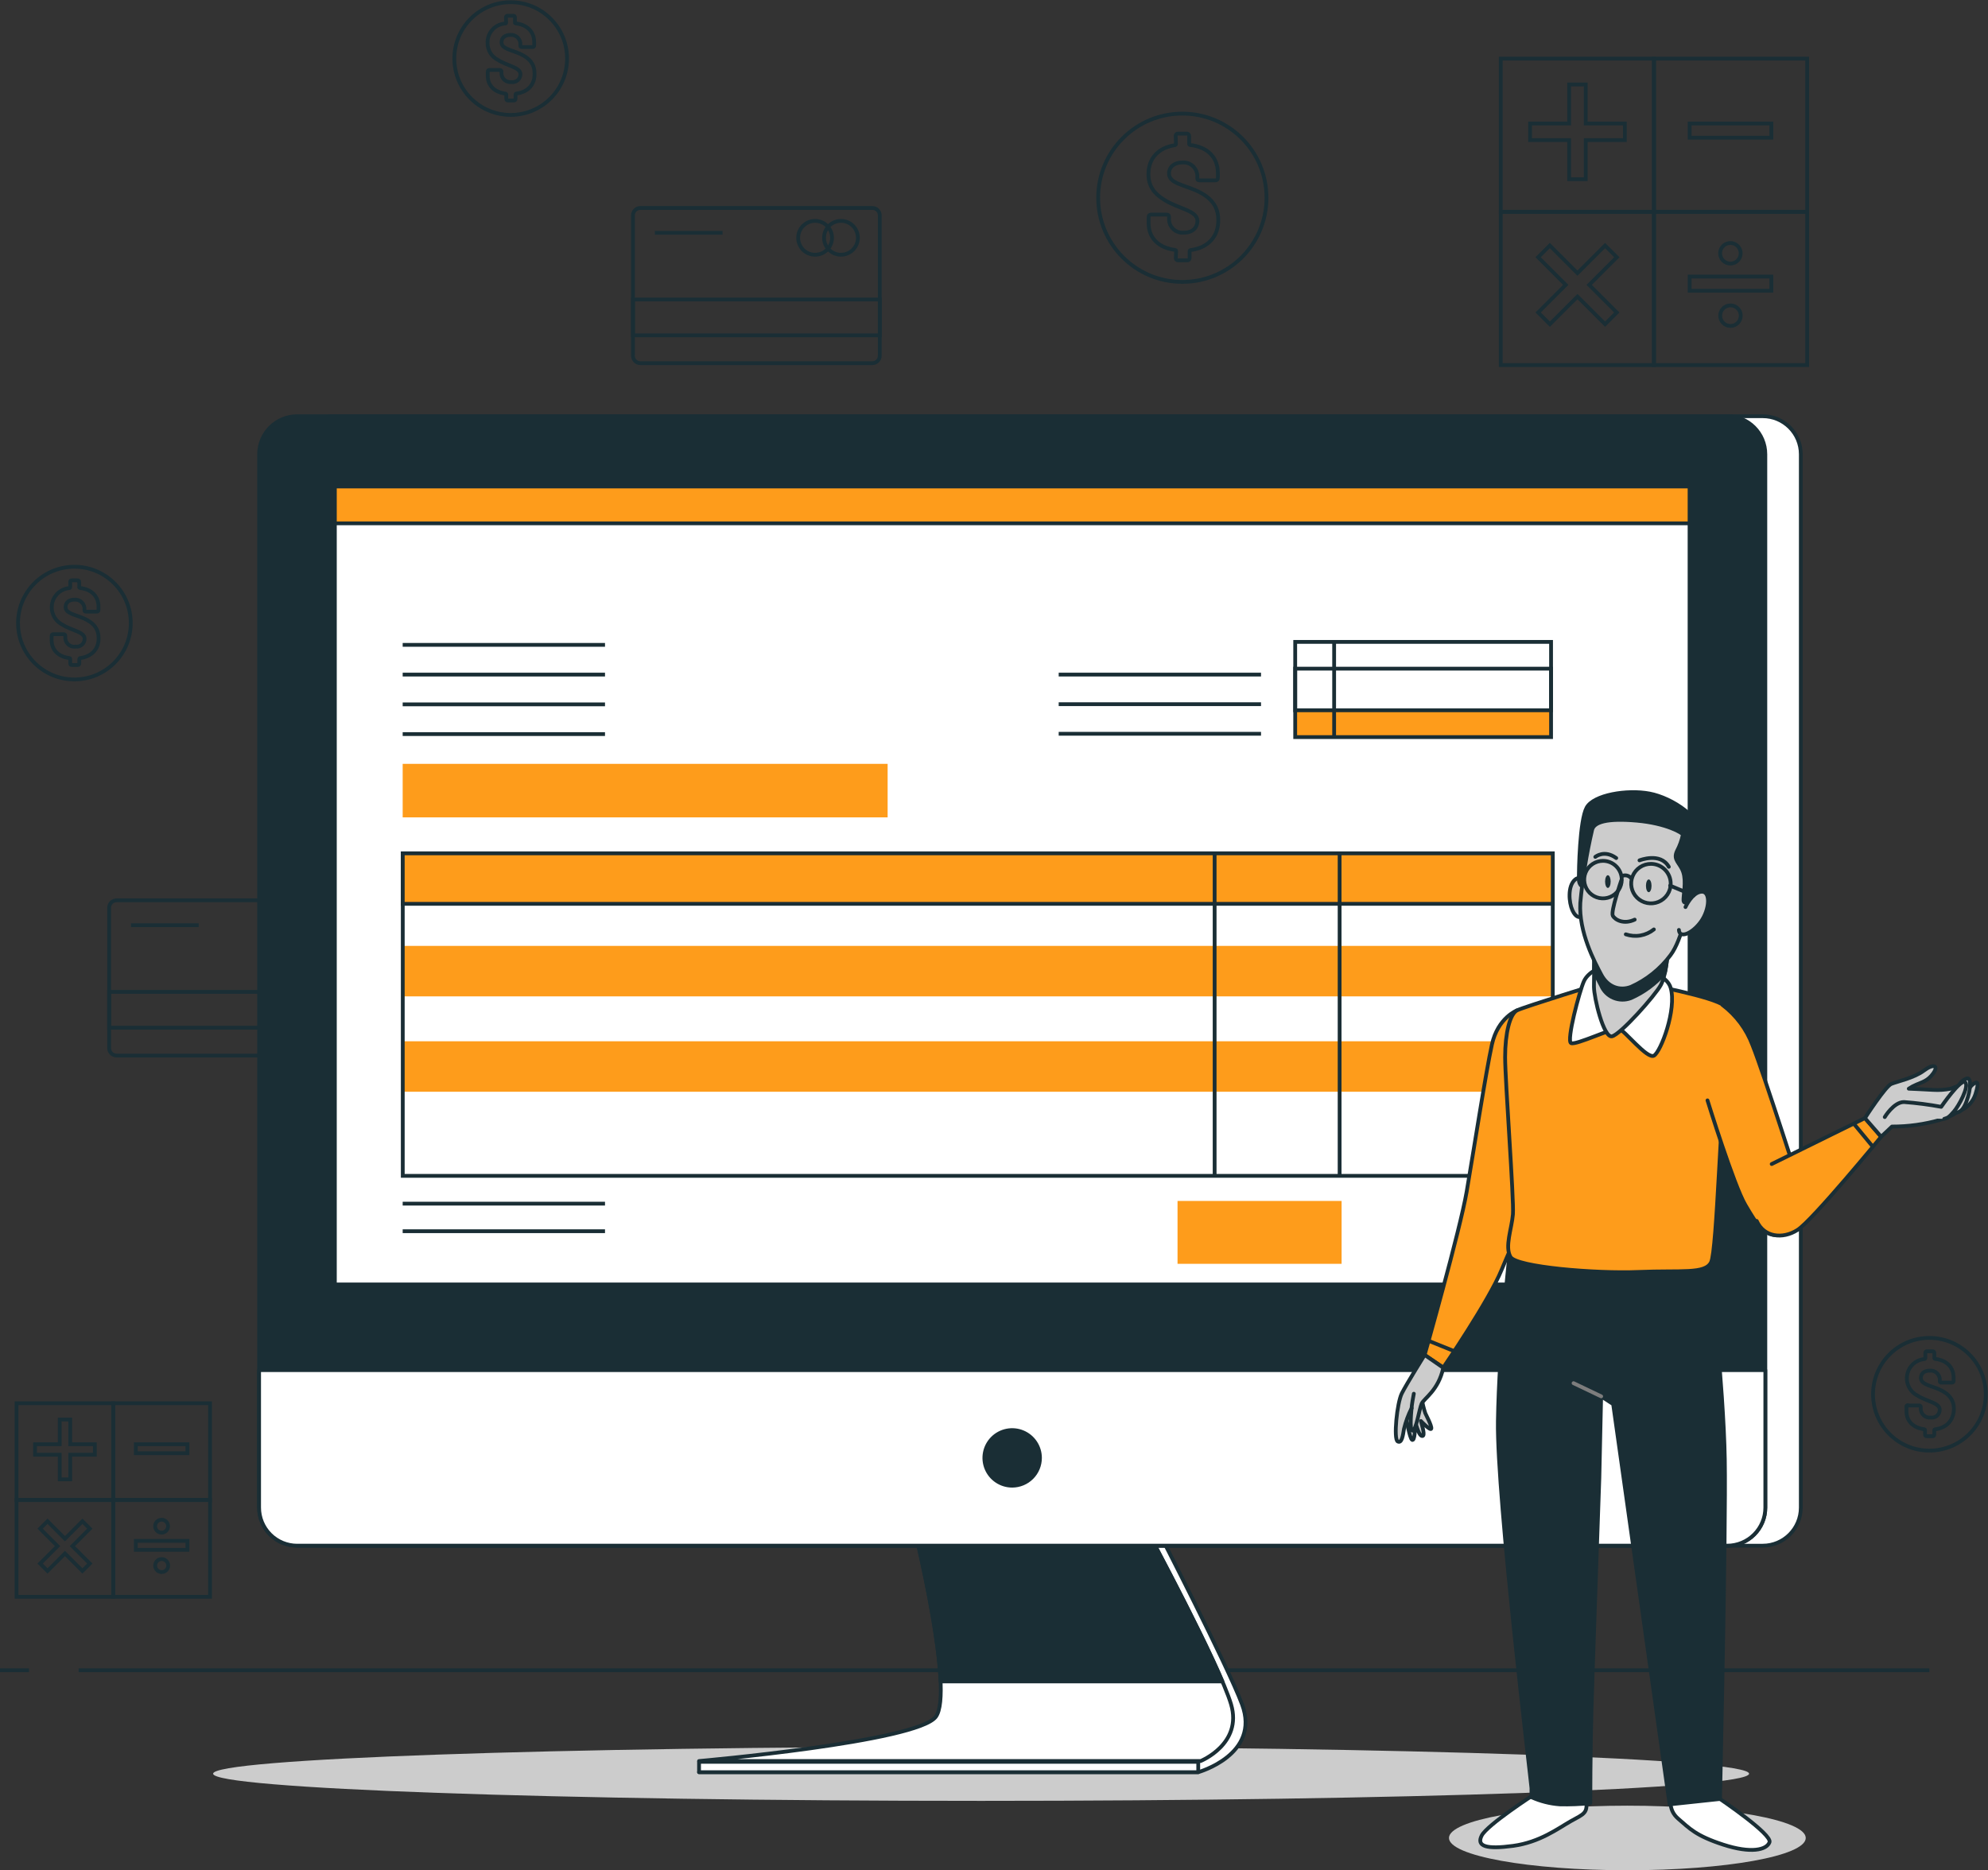 <svg width="525" height="494" viewBox="0 0 525 494" fill="none" xmlns="http://www.w3.org/2000/svg">
<rect x="0" y="0" width="525" height="494" fill="#333333" stroke="none"/>
<g clip-path="url(#clip0)">
<path d="M20.779 441.158H509.522" stroke="#1A2E35" stroke-miterlimit="10"/>
<path d="M0 441.158H7.65" stroke="#1A2E35" stroke-miterlimit="10"/>
<path d="M230.364 54.924H169.117C168.03 54.924 167.148 55.805 167.148 56.893V93.956C167.148 95.044 168.03 95.925 169.117 95.925H230.364C231.452 95.925 232.333 95.044 232.333 93.956V56.893C232.333 55.805 231.452 54.924 230.364 54.924Z" stroke="#1A2E35" stroke-miterlimit="10"/>
<path d="M232.333 79.107H167.148V88.572H232.333V79.107Z" stroke="#1A2E35" stroke-miterlimit="10"/>
<path d="M222.086 67.283C224.555 67.283 226.557 65.281 226.557 62.811C226.557 60.342 224.555 58.34 222.086 58.34C219.616 58.34 217.614 60.342 217.614 62.811C217.614 65.281 219.616 67.283 222.086 67.283Z" stroke="#1A2E35" stroke-miterlimit="10"/>
<path d="M215.255 67.283C217.724 67.283 219.726 65.281 219.726 62.811C219.726 60.342 217.724 58.34 215.255 58.34C212.785 58.34 210.783 60.342 210.783 62.811C210.783 65.281 212.785 67.283 215.255 67.283Z" stroke="#1A2E35" stroke-miterlimit="10"/>
<path d="M172.937 61.496H190.81" stroke="#1A2E35" stroke-miterlimit="10"/>
<path d="M92.037 237.799H30.79C29.703 237.799 28.821 238.68 28.821 239.768V276.831C28.821 277.919 29.703 278.8 30.79 278.8H92.037C93.124 278.8 94.006 277.919 94.006 276.831V239.768C94.006 238.68 93.124 237.799 92.037 237.799Z" stroke="#1A2E35" stroke-miterlimit="10"/>
<path d="M94.006 261.982H28.821V271.447H94.006V261.982Z" stroke="#1A2E35" stroke-miterlimit="10"/>
<path d="M88.218 245.686C88.218 246.571 87.956 247.435 87.465 248.17C86.973 248.906 86.275 249.479 85.458 249.817C84.641 250.156 83.742 250.244 82.874 250.072C82.007 249.899 81.21 249.473 80.585 248.848C79.96 248.223 79.534 247.426 79.361 246.559C79.189 245.691 79.277 244.792 79.616 243.975C79.954 243.158 80.527 242.46 81.263 241.968C81.998 241.477 82.862 241.215 83.747 241.215C84.334 241.215 84.915 241.33 85.458 241.555C86 241.78 86.493 242.109 86.909 242.524C87.324 242.94 87.653 243.433 87.878 243.975C88.103 244.518 88.218 245.099 88.218 245.686V245.686Z" stroke="#1A2E35" stroke-miterlimit="10"/>
<path d="M76.915 250.158C79.384 250.158 81.386 248.156 81.386 245.686C81.386 243.217 79.384 241.215 76.915 241.215C74.445 241.215 72.443 243.217 72.443 245.686C72.443 248.156 74.445 250.158 76.915 250.158Z" stroke="#1A2E35" stroke-miterlimit="10"/>
<path d="M34.597 244.371H52.47" stroke="#1A2E35" stroke-miterlimit="10"/>
<path d="M436.83 15.488H396.327V55.992H436.83V15.488Z" stroke="#1A2E35" stroke-miterlimit="10"/>
<path d="M429.098 32.627H418.767V22.309H414.391V32.627H404.072V37.004H414.391V47.334H418.767V37.004H429.098V32.627Z" stroke="#1A2E35" stroke-miterlimit="10"/>
<path d="M477.25 15.488H436.747V55.992H477.25V15.488Z" stroke="#1A2E35" stroke-miterlimit="10"/>
<path d="M467.786 32.627H446.212V36.375H467.786V32.627Z" stroke="#1A2E35" stroke-miterlimit="10"/>
<path d="M436.83 55.92H396.327V96.423H436.83V55.92Z" stroke="#1A2E35" stroke-miterlimit="10"/>
<path d="M423.878 64.852L416.584 72.146L409.29 64.852L406.194 67.947L413.488 75.241L406.194 82.535L409.29 85.631L416.584 78.337L423.878 85.631L426.974 82.535L419.68 75.241L426.974 67.947L423.878 64.852Z" stroke="#1A2E35" stroke-miterlimit="10"/>
<path d="M477.25 55.92H436.747V96.423H477.25V55.92Z" stroke="#1A2E35" stroke-miterlimit="10"/>
<path d="M467.786 73.047H446.212V76.795H467.786V73.047Z" stroke="#1A2E35" stroke-miterlimit="10"/>
<path d="M456.993 69.62C457.529 69.615 458.052 69.451 458.495 69.15C458.939 68.849 459.283 68.423 459.485 67.927C459.687 67.43 459.737 66.885 459.63 66.359C459.522 65.834 459.262 65.352 458.881 64.975C458.5 64.597 458.016 64.341 457.49 64.238C456.964 64.135 456.419 64.19 455.924 64.397C455.429 64.603 455.006 64.951 454.709 65.397C454.412 65.843 454.253 66.367 454.253 66.903C454.253 67.262 454.324 67.617 454.462 67.948C454.6 68.279 454.802 68.58 455.057 68.832C455.312 69.085 455.614 69.284 455.946 69.42C456.278 69.555 456.634 69.623 456.993 69.62V69.62Z" stroke="#1A2E35" stroke-miterlimit="10"/>
<path d="M456.992 86.094C458.492 86.094 459.708 84.878 459.708 83.378C459.708 81.878 458.492 80.662 456.992 80.662C455.492 80.662 454.276 81.878 454.276 83.378C454.276 84.878 455.492 86.094 456.992 86.094Z" stroke="#1A2E35" stroke-miterlimit="10"/>
<path d="M29.948 370.637H4.365V396.22H29.948V370.637Z" stroke="#1A2E35" stroke-miterlimit="10"/>
<path d="M25.049 381.465H18.538V374.941H15.774V381.465H9.251V384.228H15.774V390.739H18.538V384.228H25.049V381.465Z" stroke="#1A2E35" stroke-miterlimit="10"/>
<path d="M55.471 370.637H29.889V396.22H55.471V370.637Z" stroke="#1A2E35" stroke-miterlimit="10"/>
<path d="M49.494 381.465H35.866V383.837H49.494V381.465Z" stroke="#1A2E35" stroke-miterlimit="10"/>
<path d="M29.948 396.172H4.365V421.755H29.948V396.172Z" stroke="#1A2E35" stroke-miterlimit="10"/>
<path d="M21.764 401.805L17.151 406.418L12.549 401.805L10.592 403.762L15.194 408.375L10.592 412.977L12.549 414.934L17.151 410.32L21.764 414.934L23.721 412.977L19.108 408.375L23.721 403.762L21.764 401.805Z" stroke="#1A2E35" stroke-miterlimit="10"/>
<path d="M55.471 396.172H29.889V421.755H55.471V396.172Z" stroke="#1A2E35" stroke-miterlimit="10"/>
<path d="M49.494 406.988H35.866V409.36H49.494V406.988Z" stroke="#1A2E35" stroke-miterlimit="10"/>
<path d="M42.674 404.818C43.617 404.818 44.382 404.053 44.382 403.11C44.382 402.167 43.617 401.402 42.674 401.402C41.73 401.402 40.966 402.167 40.966 403.11C40.966 404.053 41.73 404.818 42.674 404.818Z" stroke="#1A2E35" stroke-miterlimit="10"/>
<path d="M42.697 411.791C42.357 411.791 42.025 411.892 41.742 412.081C41.459 412.27 41.239 412.538 41.108 412.853C40.978 413.167 40.944 413.513 41.011 413.846C41.077 414.18 41.241 414.486 41.481 414.727C41.722 414.967 42.028 415.131 42.362 415.197C42.695 415.264 43.041 415.23 43.355 415.1C43.67 414.969 43.938 414.749 44.127 414.466C44.316 414.183 44.417 413.851 44.417 413.511C44.417 413.055 44.236 412.617 43.913 412.295C43.591 411.972 43.153 411.791 42.697 411.791V411.791Z" stroke="#1A2E35" stroke-miterlimit="10"/>
<path d="M314.395 66.062C314.33 66.073 314.271 66.106 314.228 66.156C314.185 66.206 314.16 66.269 314.158 66.335V68.09C314.172 68.18 314.165 68.273 314.137 68.36C314.108 68.447 314.06 68.526 313.995 68.591C313.93 68.656 313.851 68.704 313.764 68.733C313.677 68.761 313.584 68.768 313.494 68.754H311.181C311.091 68.768 310.998 68.761 310.911 68.733C310.824 68.704 310.745 68.656 310.68 68.591C310.616 68.526 310.567 68.447 310.539 68.36C310.51 68.273 310.503 68.18 310.517 68.09L310.6 66.299C310.597 66.232 310.572 66.168 310.529 66.117C310.486 66.066 310.428 66.03 310.363 66.014C305.903 65.469 303.33 62.777 303.33 59.017V57.344C303.318 57.255 303.327 57.163 303.356 57.077C303.386 56.991 303.434 56.913 303.498 56.849C303.563 56.785 303.641 56.736 303.727 56.707C303.812 56.678 303.904 56.669 303.994 56.68H308.062C308.489 56.68 308.726 56.87 308.726 57.178V57.736C308.701 58.25 308.787 58.763 308.979 59.24C309.172 59.717 309.465 60.147 309.839 60.5C310.213 60.853 310.66 61.12 311.147 61.284C311.635 61.448 312.152 61.504 312.664 61.448C315.166 61.448 316.222 59.918 316.222 58.353C316.222 55.577 311.146 55.15 307.386 52.731C305.014 51.236 303.282 49.327 303.282 46.006C303.282 41.902 305.832 39.008 310.327 38.344C310.389 38.329 310.445 38.294 310.485 38.245C310.526 38.196 310.549 38.135 310.553 38.071L310.481 35.96C310.467 35.87 310.475 35.777 310.503 35.69C310.531 35.603 310.58 35.524 310.645 35.459C310.709 35.395 310.789 35.346 310.876 35.318C310.963 35.289 311.055 35.282 311.146 35.296H313.375C313.465 35.284 313.557 35.294 313.643 35.323C313.729 35.352 313.807 35.401 313.871 35.465C313.935 35.529 313.984 35.607 314.013 35.693C314.042 35.779 314.051 35.87 314.04 35.96V38.024C314.039 38.089 314.061 38.152 314.102 38.202C314.143 38.252 314.201 38.285 314.265 38.297C319.009 38.807 321.618 41.665 321.618 45.686V46.979C321.628 47.068 321.617 47.158 321.587 47.243C321.557 47.328 321.508 47.405 321.444 47.469C321.381 47.532 321.304 47.581 321.219 47.611C321.134 47.641 321.044 47.652 320.954 47.643H316.85C316.424 47.643 316.186 47.489 316.186 47.251V46.86C316.229 46.334 316.157 45.804 315.976 45.308C315.794 44.812 315.508 44.361 315.136 43.986C314.765 43.611 314.316 43.321 313.822 43.135C313.328 42.95 312.799 42.873 312.272 42.91C310.09 42.91 308.714 44.096 308.714 45.804C308.714 48.343 312.272 48.734 315.937 50.347C319.97 52.138 321.725 54.64 321.725 58.08C321.784 62.385 319.163 65.433 314.395 66.062Z" stroke="#1A2E35" stroke-miterlimit="10"/>
<path d="M312.237 74.459C324.512 74.459 334.463 64.507 334.463 52.232C334.463 39.957 324.512 30.006 312.237 30.006C299.962 30.006 290.011 39.957 290.011 52.232C290.011 64.507 299.962 74.459 312.237 74.459Z" stroke="#1A2E35" stroke-miterlimit="10"/>
<path d="M136.311 24.727C136.266 24.736 136.225 24.759 136.195 24.793C136.165 24.828 136.147 24.872 136.145 24.917V26.103C136.153 26.164 136.147 26.226 136.127 26.284C136.107 26.341 136.074 26.394 136.03 26.436C135.987 26.479 135.933 26.511 135.875 26.529C135.817 26.547 135.755 26.552 135.694 26.542H134.153C134.092 26.552 134.03 26.547 133.972 26.529C133.914 26.511 133.861 26.479 133.817 26.436C133.773 26.394 133.74 26.341 133.72 26.284C133.7 26.226 133.694 26.164 133.702 26.103V24.917C133.698 24.875 133.681 24.835 133.653 24.803C133.626 24.772 133.589 24.749 133.548 24.739C130.559 24.372 128.804 22.569 128.804 20.055V18.928C128.798 18.867 128.806 18.806 128.827 18.749C128.847 18.692 128.88 18.64 128.923 18.597C128.966 18.554 129.018 18.521 129.076 18.5C129.133 18.48 129.194 18.472 129.254 18.477H131.97C132.267 18.477 132.421 18.608 132.421 18.821V19.189C132.401 19.534 132.458 19.88 132.586 20.202C132.714 20.523 132.911 20.813 133.163 21.05C133.415 21.288 133.716 21.467 134.045 21.576C134.373 21.684 134.722 21.72 135.066 21.679C135.362 21.72 135.663 21.697 135.949 21.611C136.236 21.525 136.5 21.379 136.725 21.182C136.95 20.986 137.13 20.743 137.253 20.471C137.376 20.198 137.439 19.903 137.438 19.604C137.438 17.754 134.034 17.457 131.508 15.832C130.671 15.42 129.968 14.778 129.481 13.983C128.994 13.187 128.743 12.27 128.756 11.337C128.717 10.03 129.192 8.761 130.079 7.801C130.966 6.84 132.195 6.266 133.5 6.202C133.544 6.194 133.583 6.173 133.613 6.141C133.643 6.108 133.662 6.067 133.666 6.024L133.607 4.612C133.597 4.551 133.601 4.488 133.62 4.428C133.639 4.369 133.672 4.315 133.716 4.271C133.76 4.227 133.814 4.194 133.874 4.175C133.933 4.156 133.996 4.151 134.058 4.162H135.552C135.612 4.156 135.673 4.164 135.73 4.184C135.786 4.205 135.838 4.238 135.88 4.282C135.922 4.325 135.954 4.377 135.973 4.434C135.992 4.492 135.998 4.552 135.991 4.612V6C135.993 6.043 136.009 6.083 136.037 6.116C136.065 6.148 136.103 6.17 136.145 6.178C139.288 6.522 141.067 8.431 141.067 11.124V11.989C141.075 12.049 141.069 12.109 141.05 12.166C141.03 12.223 140.998 12.275 140.956 12.317C140.913 12.359 140.862 12.392 140.805 12.411C140.748 12.43 140.688 12.436 140.628 12.428H137.877C137.592 12.428 137.426 12.333 137.426 12.167V11.859C137.456 11.507 137.41 11.153 137.29 10.821C137.17 10.489 136.979 10.187 136.731 9.935C136.483 9.684 136.183 9.489 135.853 9.365C135.523 9.24 135.169 9.189 134.817 9.214C133.346 9.214 132.445 9.973 132.445 11.159C132.445 12.855 134.817 13.116 137.284 14.195C139.988 15.382 141.162 17.078 141.162 19.378C141.257 22.272 139.502 24.312 136.311 24.727Z" stroke="#1A2E35" stroke-miterlimit="10"/>
<path d="M145.394 25.994C151.207 20.181 151.207 10.757 145.394 4.944C139.581 -0.869 130.156 -0.869 124.343 4.944C118.531 10.757 118.531 20.181 124.343 25.994C130.156 31.807 139.581 31.807 145.394 25.994Z" stroke="#1A2E35" stroke-miterlimit="10"/>
<path d="M21.1 173.837C21.057 173.843 21.018 173.864 20.989 173.897C20.961 173.93 20.946 173.972 20.946 174.015V175.201C20.946 175.521 20.792 175.652 20.507 175.652H18.977C18.692 175.652 18.538 175.521 18.538 175.201V174.015C18.537 173.971 18.521 173.928 18.493 173.894C18.465 173.86 18.427 173.835 18.384 173.825C15.395 173.469 13.64 171.655 13.64 169.14V167.954C13.632 167.895 13.638 167.834 13.658 167.778C13.677 167.721 13.709 167.669 13.751 167.627C13.794 167.584 13.845 167.552 13.902 167.533C13.959 167.514 14.019 167.508 14.079 167.515H16.807C17.091 167.515 17.246 167.646 17.246 167.859V168.227C17.212 168.586 17.262 168.949 17.39 169.286C17.517 169.623 17.721 169.927 17.984 170.174C18.247 170.421 18.563 170.605 18.908 170.712C19.252 170.818 19.617 170.845 19.974 170.789C20.268 170.829 20.569 170.806 20.854 170.721C21.14 170.636 21.404 170.491 21.628 170.296C21.853 170.1 22.033 169.859 22.157 169.588C22.281 169.317 22.345 169.023 22.346 168.725C22.346 166.863 18.942 166.578 16.415 164.954C15.43 164.441 14.639 163.621 14.161 162.618C13.684 161.615 13.546 160.484 13.768 159.396C13.991 158.308 14.562 157.321 15.394 156.587C16.227 155.852 17.277 155.408 18.384 155.323C18.428 155.315 18.468 155.291 18.496 155.256C18.524 155.221 18.539 155.178 18.538 155.133V153.722C18.528 153.662 18.532 153.6 18.55 153.542C18.569 153.484 18.601 153.432 18.644 153.388C18.687 153.345 18.74 153.313 18.798 153.295C18.856 153.277 18.917 153.273 18.977 153.283H20.472C20.532 153.276 20.592 153.282 20.65 153.301C20.707 153.32 20.759 153.352 20.802 153.394C20.846 153.436 20.879 153.488 20.899 153.544C20.92 153.601 20.928 153.662 20.922 153.722V155.109C20.926 155.155 20.945 155.197 20.974 155.231C21.004 155.266 21.044 155.289 21.088 155.299C24.22 155.631 26.01 157.541 26.01 160.245V161.111C26.016 161.171 26.008 161.232 25.988 161.288C25.967 161.345 25.934 161.396 25.89 161.438C25.847 161.48 25.795 161.512 25.738 161.532C25.68 161.551 25.62 161.557 25.56 161.55H22.749C22.464 161.55 22.31 161.443 22.31 161.289V161.028C22.34 160.675 22.293 160.32 22.173 159.987C22.052 159.654 21.86 159.351 21.611 159.099C21.362 158.848 21.061 158.653 20.729 158.53C20.397 158.406 20.042 158.356 19.689 158.383C18.218 158.383 17.317 159.142 17.317 160.316C17.317 162.024 19.689 162.285 22.168 163.352C24.86 164.538 26.034 166.234 26.034 168.535C26.093 171.37 24.291 173.41 21.1 173.837Z" stroke="#1A2E35" stroke-miterlimit="10"/>
<path d="M30.172 175.101C35.985 169.288 35.985 159.864 30.172 154.051C24.359 148.238 14.935 148.238 9.122 154.051C3.309 159.864 3.309 169.288 9.122 175.101C14.935 180.914 24.359 180.914 30.172 175.101Z" stroke="#1A2E35" stroke-miterlimit="10"/>
<path d="M510.97 377.527C510.927 377.533 510.888 377.554 510.859 377.587C510.831 377.62 510.815 377.662 510.816 377.705V378.891C510.816 379.211 510.661 379.342 510.377 379.342H508.811C508.527 379.342 508.372 379.211 508.372 378.891V377.705C508.371 377.661 508.355 377.618 508.327 377.584C508.3 377.55 508.261 377.526 508.218 377.515C505.241 377.148 503.474 375.345 503.474 372.83V371.704C503.438 371.624 503.429 371.535 503.449 371.45C503.469 371.365 503.517 371.29 503.585 371.235C503.654 371.18 503.738 371.15 503.825 371.149C503.913 371.148 503.998 371.176 504.067 371.229H506.795C507.08 371.229 507.234 371.36 507.234 371.573V371.929C507.214 372.275 507.27 372.621 507.399 372.942C507.527 373.264 507.724 373.553 507.976 373.791C508.228 374.028 508.529 374.207 508.858 374.316C509.186 374.425 509.535 374.46 509.879 374.42C510.174 374.46 510.474 374.437 510.759 374.352C511.045 374.267 511.309 374.122 511.533 373.927C511.758 373.731 511.938 373.49 512.062 373.219C512.186 372.948 512.25 372.654 512.251 372.356C512.251 370.494 508.847 370.209 506.321 368.584C505.335 368.071 504.544 367.251 504.067 366.249C503.589 365.246 503.451 364.115 503.673 363.027C503.896 361.939 504.467 360.952 505.3 360.217C506.132 359.483 507.182 359.039 508.289 358.954C508.332 358.943 508.371 358.919 508.399 358.885C508.426 358.851 508.442 358.808 508.444 358.764V357.353C508.433 357.293 508.437 357.231 508.456 357.173C508.474 357.115 508.506 357.062 508.549 357.019C508.592 356.976 508.645 356.944 508.703 356.926C508.761 356.908 508.822 356.903 508.882 356.914H510.377C510.437 356.906 510.498 356.913 510.555 356.932C510.612 356.951 510.664 356.983 510.707 357.025C510.751 357.067 510.784 357.119 510.805 357.175C510.826 357.232 510.833 357.293 510.828 357.353V358.74C510.83 358.785 510.848 358.827 510.878 358.859C510.909 358.892 510.949 358.913 510.994 358.918C514.125 359.262 515.916 361.172 515.916 363.876V364.73C515.923 364.791 515.917 364.853 515.897 364.911C515.877 364.969 515.844 365.022 515.801 365.066C515.757 365.109 515.704 365.142 515.646 365.162C515.588 365.182 515.526 365.188 515.465 365.18H512.713C512.429 365.18 512.275 365.074 512.275 364.92V364.659C512.305 364.306 512.258 363.95 512.137 363.617C512.017 363.284 511.825 362.982 511.576 362.73C511.326 362.478 511.025 362.284 510.693 362.16C510.361 362.037 510.007 361.987 509.653 362.014C508.183 362.014 507.281 362.773 507.281 363.947C507.281 365.655 509.653 365.916 512.132 366.983C514.824 368.169 515.999 369.865 515.999 372.166C515.927 375.06 514.172 377.159 510.97 377.527Z" stroke="#1A2E35" stroke-miterlimit="10"/>
<path d="M509.522 383.148C517.743 383.148 524.407 376.484 524.407 368.264C524.407 360.043 517.743 353.379 509.522 353.379C501.302 353.379 494.638 360.043 494.638 368.264C494.638 376.484 501.302 383.148 509.522 383.148Z" stroke="#1A2E35" stroke-miterlimit="10"/>
<path d="M461.904 468.483C461.904 472.445 371.077 475.659 259.091 475.659C147.105 475.659 56.278 472.445 56.278 468.483C56.278 464.522 147.105 461.367 259.15 461.367C371.195 461.367 461.904 464.546 461.904 468.483Z" fill="#CCCCCC"/>
<path d="M244.443 404.094C244.443 404.094 254.311 446.507 250.017 453.469C244.396 462.589 184.607 468.081 184.607 468.081H316.447C316.447 468.081 332.969 463.443 327.999 450.16C324.157 439.888 305.714 404.094 305.714 404.094H244.443Z" fill="white" stroke="#1A2E35" stroke-linecap="round" stroke-linejoin="round"/>
<path d="M241.549 404.094C241.549 404.094 252.081 446.862 247.124 453.469C242.166 460.075 184.607 465.139 184.607 465.139H317.064C317.064 465.139 328.201 460.644 325.106 450.159C322.01 439.675 302.832 404.094 302.832 404.094H241.549Z" fill="white" stroke="#1A2E35" stroke-linecap="round" stroke-linejoin="round"/>
<path d="M302.831 404.094H241.549C241.549 404.094 247.787 429.428 248.392 444.111H322.816C316.791 429.997 302.831 404.094 302.831 404.094Z" fill="#1A2E35" stroke="#1A2E35" stroke-linecap="round" stroke-linejoin="round"/>
<path d="M316.436 465.354H184.607V468.081H316.436V465.354Z" fill="white" stroke="#1A2E35" stroke-linecap="round" stroke-linejoin="round"/>
<path d="M465.509 109.934H87.851C82.296 109.934 77.793 114.437 77.793 119.991V398.2C77.793 403.755 82.296 408.258 87.851 408.258H465.509C471.064 408.258 475.567 403.755 475.567 398.2V119.991C475.567 114.437 471.064 109.934 465.509 109.934Z" fill="white" stroke="#1A2E35" stroke-linecap="round" stroke-linejoin="round"/>
<path d="M456.139 109.934H78.481C72.926 109.934 68.423 114.437 68.423 119.991V398.2C68.423 403.755 72.926 408.258 78.481 408.258H456.139C461.694 408.258 466.197 403.755 466.197 398.2V119.991C466.197 114.437 461.694 109.934 456.139 109.934Z" fill="#1A2E35" stroke="#1A2E35" stroke-linecap="round" stroke-linejoin="round"/>
<path d="M68.423 361.895H466.197V398.199C466.197 400.867 465.137 403.425 463.251 405.311C461.365 407.197 458.806 408.257 456.139 408.257H78.481C75.813 408.257 73.255 407.197 71.369 405.311C69.483 403.425 68.423 400.867 68.423 398.199V361.895Z" fill="white" stroke="#1A2E35" stroke-linecap="round" stroke-linejoin="round"/>
<path d="M446.188 128.494H88.432V339.265H446.188V128.494Z" fill="white" stroke="#1A2E35" stroke-linecap="round" stroke-linejoin="round"/>
<path d="M410.061 249.838H106.364V263.169H410.061V249.838Z" fill="#FE9C1B"/>
<path d="M410.061 275.029H106.364V288.36H410.061V275.029Z" fill="#FE9C1B"/>
<path d="M106.341 170.326H159.772" stroke="#1A2E35" stroke-miterlimit="10"/>
<path d="M106.341 178.178H159.772" stroke="#1A2E35" stroke-miterlimit="10"/>
<path d="M279.585 178.178H333.016" stroke="#1A2E35" stroke-miterlimit="10"/>
<path d="M279.585 185.994H333.016" stroke="#1A2E35" stroke-miterlimit="10"/>
<path d="M279.585 193.811H333.016" stroke="#1A2E35" stroke-miterlimit="10"/>
<path d="M106.341 186.041H159.772" stroke="#1A2E35" stroke-miterlimit="10"/>
<path d="M106.341 317.916H159.772" stroke="#1A2E35" stroke-miterlimit="10"/>
<path d="M106.341 325.199H159.772" stroke="#1A2E35" stroke-miterlimit="10"/>
<path d="M106.341 193.893H159.772" stroke="#1A2E35" stroke-miterlimit="10"/>
<path d="M234.409 201.756H106.341V215.893H234.409V201.756Z" fill="#FE9C1B"/>
<path d="M409.611 187.607H342.042V194.676H409.611V187.607Z" fill="#FE9C1B"/>
<path d="M409.611 169.543H342.042V194.687H409.611V169.543Z" stroke="#1A2E35" stroke-miterlimit="10"/>
<path d="M409.611 176.611H342.042V187.606H409.611V176.611Z" stroke="#1A2E35" stroke-miterlimit="10"/>
<path d="M352.325 169.758V194.38" stroke="#1A2E35" stroke-miterlimit="10"/>
<path d="M410.061 225.395H106.364V310.576H410.061V225.395Z" stroke="#1A2E35" stroke-miterlimit="10"/>
<path d="M410.061 225.395H106.364V238.726H410.061V225.395Z" fill="#FE9C1B" stroke="#1A2E35" stroke-miterlimit="10"/>
<path d="M320.765 225.715V310.434" stroke="#1A2E35" stroke-miterlimit="10"/>
<path d="M353.772 225.715V310.434" stroke="#1A2E35" stroke-miterlimit="10"/>
<path d="M354.294 317.205H310.968V333.81H354.294V317.205Z" fill="#FE9C1B"/>
<path d="M446.188 128.494H88.432V138.232H446.188V128.494Z" fill="#FE9C1B" stroke="#1A2E35" stroke-linecap="round" stroke-linejoin="round"/>
<path d="M274.639 385.082C274.642 383.629 274.213 382.208 273.407 380.999C272.601 379.79 271.455 378.847 270.113 378.29C268.771 377.732 267.293 377.586 265.868 377.869C264.443 378.152 263.134 378.851 262.106 379.879C261.079 380.906 260.379 382.216 260.097 383.641C259.814 385.066 259.96 386.543 260.517 387.885C261.074 389.227 262.017 390.374 263.226 391.179C264.435 391.985 265.856 392.414 267.309 392.412C269.252 392.409 271.115 391.635 272.489 390.261C273.863 388.887 274.636 387.025 274.639 385.082Z" fill="#1A2E35" stroke="#1A2E35" stroke-linecap="round" stroke-linejoin="round"/>
<path d="M476.871 485.457C476.871 490.201 455.783 493.985 429.762 493.985C403.74 493.985 382.652 490.166 382.652 485.457C382.652 480.749 403.752 476.93 429.762 476.93C455.772 476.93 476.871 480.749 476.871 485.457Z" fill="#CCCCCC"/>
<path d="M400.644 266.858C400.644 266.858 395.568 268.756 393.991 275.896C392.413 283.036 389.068 304.598 387.325 314.75C385.581 324.903 376.224 357.875 376.224 357.875L381.146 361.208C381.146 361.208 393.196 343.607 396.564 335.364C399.933 327.121 403.218 321.404 403.68 315.059C404.143 308.714 403.372 273.832 403.372 271.175C403.372 268.519 402.067 266.538 400.644 266.858Z" fill="#FE9C1B" stroke="#1A2E35" stroke-linecap="round" stroke-linejoin="round"/>
<path d="M405.246 473.905C405.246 473.905 392.721 481.994 391.286 484.84C389.851 487.687 392.555 488.493 399.589 487.545C406.622 486.596 411.449 482.943 414.805 481.033C418.162 479.124 419.727 478.981 418.613 474.7C417.498 470.418 405.246 473.905 405.246 473.905Z" fill="white" stroke="#1A2E35" stroke-linecap="round" stroke-linejoin="round"/>
<path d="M454.253 475.173C454.253 475.173 468.059 484.519 467.3 486.583C466.541 488.647 462.378 489.596 455.083 487.224C447.789 484.851 446.2 482.942 443.223 480.404C440.246 477.866 441.325 474.699 441.325 472.469C441.325 470.239 454.253 475.173 454.253 475.173Z" fill="white" stroke="#1A2E35" stroke-linecap="round" stroke-linejoin="round"/>
<path d="M398.746 330.287C398.746 330.287 395.888 355.336 395.568 375.357C395.248 395.377 404.439 471.521 404.439 472.315V474.687C406.795 475.755 409.32 476.397 411.9 476.585C414.596 476.652 417.294 476.545 419.976 476.265C419.976 476.265 419.976 462.151 420.297 451.216C420.617 440.28 422.36 390.372 422.36 390.372L422.835 368.81L426.013 370.873L440.91 476.585L454.229 475.162C454.229 475.162 455.819 404.806 455.498 385.462C455.178 366.117 451.395 332.09 451.395 332.09L398.746 330.287Z" fill="#1A2E35" stroke="#1A2E35" stroke-linecap="round" stroke-linejoin="round"/>
<path d="M423.642 259.409C423.642 259.409 402.554 265.908 400.644 266.857C398.735 267.806 397.478 272.882 397.478 279.227C397.478 285.573 399.85 316.967 399.541 320.739C399.233 324.51 397.323 329.302 398.901 331.994C400.478 334.687 421.436 336.43 432.679 335.956C443.923 335.481 450.28 336.596 451.869 333.417C453.459 330.239 454.407 291.088 455.985 282.038C457.562 272.989 458.689 268.245 455.51 265.707C452.332 263.168 435.537 260.156 431.41 259.207L423.642 259.409Z" fill="#FE9C1B" stroke="#1A2E35" stroke-linecap="round" stroke-linejoin="round"/>
<path d="M422.93 255.412C422.93 255.412 419.431 256.598 418.268 259.219C417.106 261.84 413.619 274.886 414.888 275.515C416.157 276.144 426.001 271.388 427.484 271.708C428.966 272.028 434.992 279.856 436.794 278.824C438.597 277.792 442.831 266.632 441.206 260.927C439.582 255.222 424.519 253.929 422.93 255.412Z" fill="white" stroke="#1A2E35" stroke-linecap="round" stroke-linejoin="round"/>
<path d="M421.044 251.82C421.044 251.82 420.938 257.631 420.938 260.596C420.938 263.561 423.487 274.141 425.682 273.726C427.876 273.311 437.115 262.933 438.598 260.169C440.08 257.406 440.389 251.713 440.389 251.713C440.389 251.713 433.83 256.362 428.86 254.88C426.162 254.115 423.544 253.09 421.044 251.82Z" fill="#CCCCCC" stroke="#1A2E35" stroke-linecap="round" stroke-linejoin="round"/>
<path d="M428.86 254.879C426.154 254.116 423.528 253.091 421.02 251.819C421.02 251.819 421.02 254.108 420.949 256.564C421.673 258.117 422.361 259.422 422.847 260.347C423.478 261.802 424.648 262.957 426.112 263.569C427.575 264.182 429.219 264.204 430.698 263.632C434.141 262.114 437.204 259.849 439.665 257.002C440.035 255.267 440.277 253.507 440.388 251.736C440.388 251.736 433.83 256.362 428.86 254.879Z" fill="#1A2E35" stroke="#1A2E35" stroke-linecap="round" stroke-linejoin="round"/>
<path d="M418.541 234.834C418.541 234.834 417.936 230.612 415.944 232.332C413.951 234.052 414.307 238.369 415.256 240.444C416.205 242.52 417.236 242.259 417.497 242.164C417.758 242.069 418.541 234.834 418.541 234.834Z" fill="#CCCCCC" stroke="#1A2E35" stroke-linecap="round" stroke-linejoin="round"/>
<path d="M446.141 238.844C446.402 238.417 449.592 227.719 449.77 221.932C449.948 216.144 441.574 210.723 435.621 209.597C429.667 208.47 420.866 209.941 419.016 213.309C417.166 216.677 416.94 229.914 416.94 232.12C416.94 234.326 418.672 234.705 419.099 234.183C419.526 233.661 420.831 220.639 421.602 219.69C422.372 218.741 436.178 219.18 438.337 219.773C440.495 220.366 441.705 222.631 441.278 225.905C440.851 229.178 441.361 229.012 442.227 230.91C443.093 232.807 443.081 233.495 443.081 236.081C443.081 238.667 444.326 241.774 446.141 238.844Z" fill="#1A2E35" stroke="#1A2E35" stroke-linecap="round" stroke-linejoin="round"/>
<path d="M420.439 219.263C418.971 225.598 417.933 232.025 417.331 238.5C416.893 246.174 421.127 254.109 422.847 257.394C424.566 260.679 427.686 261.794 430.698 260.667C434.834 258.818 438.428 255.939 441.135 252.306C444.326 248.167 445.974 238.239 445.974 238.239C445.974 238.239 444.67 238.927 444.587 237.812C444.504 236.698 445.369 232.807 444.504 230.305C443.638 227.802 441.74 227.197 442.867 224.778C443.587 223.424 444.11 221.974 444.421 220.473C444.421 220.034 440.103 217.448 432.252 216.76C424.4 216.072 420.866 217.104 420.439 219.263Z" fill="#CCCCCC" stroke="#1A2E35" stroke-linecap="round" stroke-linejoin="round"/>
<path d="M421.293 226.331C421.293 226.331 423.665 224.327 426.82 226.64" stroke="#1A2E35" stroke-linecap="round" stroke-linejoin="round"/>
<path d="M432.964 227.243C432.964 227.243 438.491 225.025 440.709 228.951" stroke="#1A2E35" stroke-linecap="round" stroke-linejoin="round"/>
<path d="M445.109 239.579C445.109 239.579 446.828 235.7 449.331 235.522C451.833 235.344 451.489 240.266 449.165 243.469C446.84 246.671 443.472 247.952 443.377 245.615" fill="#CCCCCC"/>
<path d="M445.109 239.579C445.109 239.579 446.828 235.7 449.331 235.522C451.833 235.344 451.489 240.266 449.165 243.469C446.84 246.671 443.472 247.952 443.377 245.615" stroke="#1A2E35" stroke-linecap="round" stroke-linejoin="round"/>
<path d="M428.16 232.545C428.16 232.545 425.313 240.74 425.918 241.867C426.523 242.994 428.848 244.239 431.694 242.899" stroke="#1A2E35" stroke-linecap="round" stroke-linejoin="round"/>
<path d="M429.347 246.779C430.591 247.206 431.923 247.311 433.219 247.085C434.515 246.859 435.733 246.309 436.759 245.486" stroke="#1A2E35" stroke-linecap="round" stroke-linejoin="round"/>
<path d="M425.35 232.842C425.35 233.779 425.017 234.526 424.614 234.526C424.211 234.526 423.879 233.779 423.879 232.842C423.879 231.905 424.211 231.17 424.614 231.17C425.017 231.17 425.35 231.917 425.35 232.842Z" fill="#1A2E35"/>
<path d="M435.407 235.654C435.813 235.654 436.143 234.899 436.143 233.969C436.143 233.039 435.813 232.285 435.407 232.285C435.001 232.285 434.672 233.039 434.672 233.969C434.672 234.899 435.001 235.654 435.407 235.654Z" fill="#1A2E35"/>
<path d="M428.279 232.333C428.279 233.313 427.988 234.272 427.443 235.087C426.898 235.902 426.124 236.538 425.218 236.913C424.312 237.288 423.315 237.386 422.354 237.195C421.392 237.004 420.509 236.532 419.815 235.838C419.122 235.145 418.65 234.262 418.459 233.3C418.267 232.338 418.365 231.341 418.741 230.435C419.116 229.53 419.751 228.755 420.567 228.211C421.382 227.666 422.34 227.375 423.321 227.375C424.636 227.375 425.897 227.897 426.827 228.827C427.756 229.757 428.279 231.018 428.279 232.333V232.333Z" stroke="#1A2E35" stroke-linecap="round" stroke-linejoin="round"/>
<path d="M441.207 233.4C441.204 234.432 440.896 235.44 440.321 236.296C439.747 237.153 438.931 237.82 437.977 238.213C437.023 238.606 435.974 238.708 434.963 238.505C433.951 238.303 433.022 237.805 432.294 237.074C431.565 236.344 431.069 235.414 430.869 234.402C430.669 233.39 430.773 232.342 431.168 231.389C431.563 230.436 432.232 229.621 433.09 229.049C433.948 228.476 434.956 228.17 435.988 228.17C436.674 228.17 437.354 228.305 437.988 228.568C438.622 228.831 439.198 229.217 439.682 229.703C440.167 230.188 440.551 230.765 440.813 231.4C441.074 232.034 441.208 232.714 441.207 233.4V233.4Z" stroke="#1A2E35" stroke-linecap="round" stroke-linejoin="round"/>
<path d="M428.279 231.42C428.668 231.221 429.111 231.157 429.54 231.236C429.969 231.316 430.36 231.534 430.651 231.858" stroke="#1A2E35" stroke-linecap="round" stroke-linejoin="round"/>
<path d="M441.053 233.922L447.268 236.519" stroke="#1A2E35" stroke-linecap="round" stroke-linejoin="round"/>
<path d="M377.493 354.232L384.159 356.925" stroke="#1A2E35" stroke-linecap="round" stroke-linejoin="round"/>
<path d="M371.349 374.539C371.349 374.539 372.286 380.018 372.927 380.315C373.567 380.611 373.793 377.646 373.579 375.772L373.366 373.898C373.366 373.898 374.374 378.797 375.382 379.236C376.39 379.674 375.821 377.504 375.524 376.413L375.239 375.333C375.239 375.333 377.766 378.002 377.979 377.35C378.193 376.697 376.461 373.46 376.39 373.246C375.984 371.998 375.671 370.721 375.453 369.427C375.382 368.407 373.947 364.375 372.5 366.901C371.053 369.427 371.349 374.539 371.349 374.539Z" fill="#CCCCCC" stroke="#1A2E35" stroke-linecap="round" stroke-linejoin="round"/>
<path d="M376.224 357.875C376.224 357.875 371.48 365.489 370.199 368.027C368.918 370.566 367.981 380.078 369.096 380.718C370.211 381.359 370.507 379.034 370.768 377.433C371.223 375.53 371.9 373.687 372.784 371.941C372.784 371.941 372.108 378.014 373.057 377.872C374.006 377.729 374.801 372.167 375.429 370.755C376.058 369.344 379.877 367.268 381.146 361.267L376.224 357.875Z" fill="#CCCCCC" stroke="#1A2E35" stroke-linecap="round" stroke-linejoin="round"/>
<path d="M372.784 371.94C372.784 371.94 372.784 371.134 373.365 368.121L372.784 371.94Z" fill="white"/>
<path d="M372.784 371.94C372.784 371.94 372.784 371.134 373.365 368.121" stroke="#1A2E35" stroke-linecap="round" stroke-linejoin="round"/>
<path d="M454.881 265.436C458.477 268.15 461.225 271.832 462.804 276.051C465.817 283.511 476.123 316.02 476.443 316.649C476.764 317.277 476.443 323.623 471.367 325.686C466.291 327.75 463.919 323.314 460.906 318.238C457.894 313.162 450.92 290.639 450.92 290.639" fill="#FE9C1B"/>
<path d="M454.881 265.436C458.477 268.15 461.225 271.832 462.804 276.051C465.817 283.511 476.123 316.02 476.443 316.649C476.764 317.277 476.443 323.623 471.367 325.686C466.291 327.75 463.919 323.314 460.906 318.238C457.894 313.162 450.92 290.639 450.92 290.639" stroke="#1A2E35" stroke-linecap="round" stroke-linejoin="round"/>
<path d="M467.88 307.455L492.503 295.322L496.784 300.244C496.784 300.244 478.661 322.317 474.7 324.855C470.739 327.393 465.817 326.764 463.919 322.483" fill="#FE9C1B"/>
<path d="M467.88 307.455L492.503 295.322L496.784 300.244C496.784 300.244 478.661 322.317 474.7 324.855C470.739 327.393 465.817 326.764 463.919 322.483" stroke="#1A2E35" stroke-linecap="round" stroke-linejoin="round"/>
<path d="M489.811 297.102L494.4 302.652" stroke="#1A2E35" stroke-linecap="round" stroke-linejoin="round"/>
<path d="M492.503 295.324C492.503 295.324 497.899 286.926 499.477 286.286C501.054 285.646 505.502 284.709 508.04 282.799C510.578 280.889 512.013 281.376 510.578 283.439C509.143 285.503 507.566 285.812 506.142 286.452C505.418 286.747 504.726 287.117 504.079 287.555C504.079 287.555 508.04 287.721 510.578 287.875C512.119 287.967 513.666 287.859 515.18 287.555C515.18 287.555 521.679 284.709 520.09 288.195C518.501 291.682 518.667 293.9 512.322 295.798C508.198 296.973 503.93 297.564 499.643 297.553L496.785 300.246L492.503 295.324Z" fill="#CCCCCC" stroke="#1A2E35" stroke-linecap="round" stroke-linejoin="round"/>
<path d="M517.398 293.46C518.404 293.098 519.312 292.509 520.055 291.74C520.797 290.971 521.353 290.042 521.68 289.024C522.795 285.526 522.154 285.371 520.731 286.652C519.339 288.084 518.21 289.75 517.398 291.574C516.603 293.14 517.398 293.46 517.398 293.46Z" fill="#CCCCCC" stroke="#1A2E35" stroke-linecap="round" stroke-linejoin="round"/>
<path d="M515.928 293.614C515.928 293.614 517.825 294.883 519.26 291.076C520.696 287.269 520.518 284.256 519.26 284.897C518.003 285.537 517.671 285.691 516.082 289.024C514.493 292.357 513.069 293.768 514.018 294.089C514.352 294.159 514.697 294.153 515.027 294.071C515.358 293.989 515.666 293.832 515.928 293.614Z" fill="#CCCCCC" stroke="#1A2E35" stroke-linecap="round" stroke-linejoin="round"/>
<path d="M497.733 295.049C497.733 295.049 500.105 291.076 502.81 291.076C506.108 291.321 509.39 291.744 512.642 292.345C512.642 292.345 517.872 284.743 518.987 285.846C520.102 286.949 517.244 292.191 515.975 293.614C514.706 295.038 514.54 295.204 513.437 295.524" fill="#CCCCCC"/>
<path d="M497.733 295.049C497.733 295.049 500.105 291.076 502.81 291.076C506.108 291.321 509.39 291.744 512.642 292.345C512.642 292.345 517.872 284.743 518.987 285.846C520.102 286.949 517.244 292.191 515.975 293.614C514.706 295.038 514.54 295.204 513.437 295.524" stroke="#1A2E35" stroke-linecap="round" stroke-linejoin="round"/>
<path d="M422.847 368.821L415.553 365.334" stroke="#7D7D7D" stroke-linecap="round" stroke-linejoin="round"/>
</g>
<defs>
<clipPath id="clip0">
<rect width="525" height="493.985" fill="white"/>
</clipPath>
</defs>
</svg>
